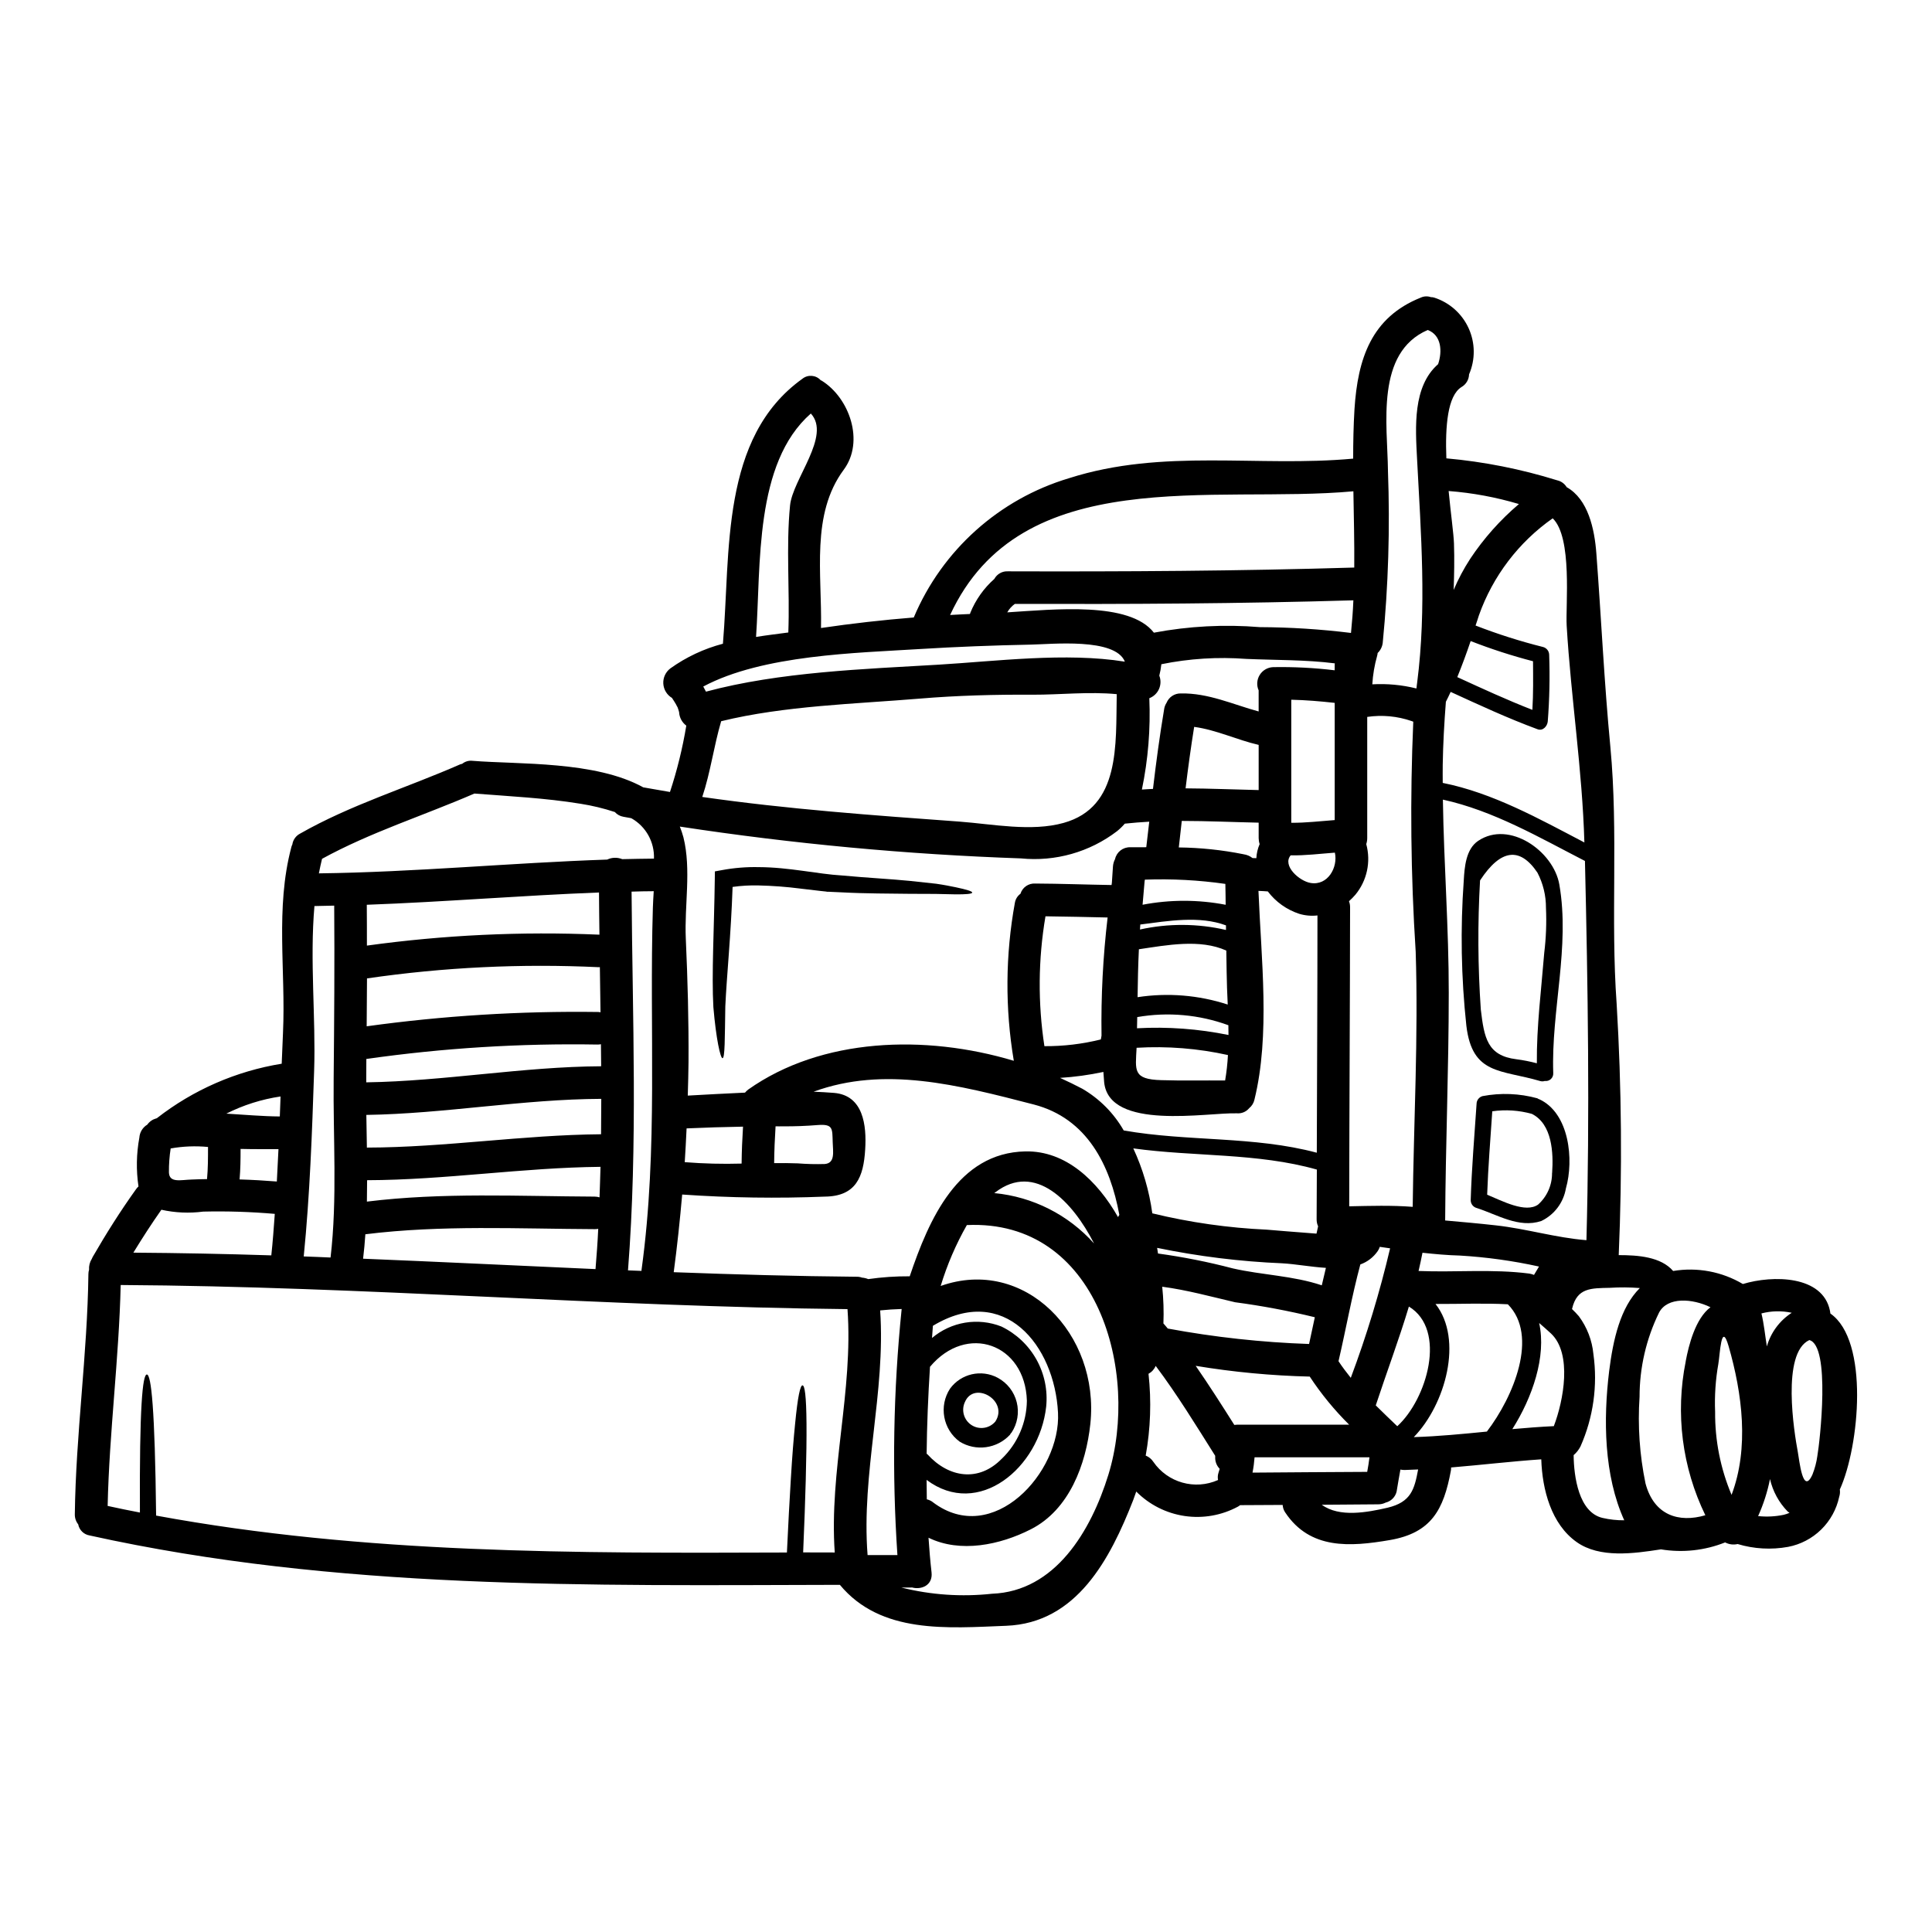<?xml version="1.0" encoding="UTF-8"?>
<!-- Uploaded to: SVG Repo, www.svgrepo.com, Generator: SVG Repo Mixer Tools -->
<svg fill="#000000" width="800px" height="800px" version="1.1" viewBox="144 144 512 512" xmlns="http://www.w3.org/2000/svg">
 <g>
  <path d="m629.07 492.1c10.332 7.168 7.715 35.172 2.504 46.625 0.094 0.66 0.035 1.336-0.172 1.969-0.707 3.289-2.367 6.301-4.773 8.656-2.406 2.356-5.449 3.949-8.758 4.586-4.457 0.812-9.043 0.555-13.383-0.75-1.117 0.266-2.293 0.109-3.309-0.434-5.394 2.156-11.277 2.793-17.012 1.844-7.223 1.121-16.23 2.391-22.332-1.93-6.734-4.75-9.125-13.875-9.383-21.93-7.973 0.547-15.918 1.496-23.891 2.156h-0.004c0.012 0.277-0.008 0.559-0.055 0.832-1.93 10.363-5.152 16.531-16.262 18.422-10.477 1.785-21.07 2.535-27.629-7.309h-0.004c-0.41-0.598-0.648-1.293-0.688-2.016-3.769 0.027-7.516 0.059-11.285 0.059-0.176 0.152-0.367 0.285-0.574 0.395-4.32 2.328-9.281 3.199-14.137 2.477-4.856-0.719-9.348-2.992-12.805-6.477-0.262 0.746-0.516 1.496-0.789 2.215-6.129 15.684-14.992 32.637-33.672 33.359-15.57 0.605-33.215 2.242-44.082-10.852-66.688 0.145-133.26 1.41-198.86-13.094-1.516-0.258-2.707-1.43-2.992-2.938-0.598-0.75-0.914-1.691-0.895-2.652 0.262-21.297 3.336-42.398 3.598-63.695 0-0.383 0.059-0.762 0.176-1.125-0.074-1.008 0.18-2.016 0.719-2.875 0.086-0.172 0.141-0.32 0.227-0.492 3.57-6.188 7.367-12.203 11.512-17.988h0.004c0.184-0.262 0.395-0.504 0.633-0.719-0.637-4.301-0.559-8.676 0.234-12.949 0.098-1.418 0.883-2.699 2.102-3.43 0.566-0.797 1.387-1.375 2.328-1.641 0.051 0 0.098-0.008 0.141-0.027 0.027-0.023 0.055-0.043 0.09-0.055 9.633-7.508 21.004-12.469 33.062-14.422 0.113-2.734 0.227-5.512 0.344-8.266 0.746-16.465-2.07-32.898 2.188-49.043h-0.004c0.066-0.273 0.164-0.539 0.289-0.789 0.18-1.23 0.938-2.301 2.043-2.875 13.5-7.688 28.297-12.148 42.453-18.367 0.172-0.055 0.348-0.086 0.52-0.141 0.773-0.629 1.77-0.914 2.758-0.789 12.203 0.98 32.551 0 45.219 7.027 2.363 0.43 4.723 0.836 7.086 1.234h-0.004c1.895-5.742 3.34-11.621 4.328-17.586-1.117-0.832-1.812-2.117-1.902-3.508v-0.059c-0.113-0.43-0.254-0.863-0.395-1.262-0.059-0.059-0.461-0.867-0.461-0.867-0.316-0.574-0.691-1.094-1.035-1.641l0.004-0.004c-1.352-0.805-2.215-2.227-2.305-3.797-0.086-1.574 0.617-3.082 1.871-4.031 4.207-3.008 8.926-5.223 13.93-6.535 2.047-24.32-0.746-54.602 21.07-70.227 1.461-1.164 3.582-0.992 4.836 0.395 0.094 0.023 0.18 0.062 0.262 0.113 7.367 4.578 11.414 16.117 5.84 23.617-8.75 11.828-5.727 27.551-6.016 41.934 8.203-1.207 16.379-2.129 24.582-2.789 7.519-17.832 22.613-31.371 41.152-36.914 24.98-7.973 49.988-2.852 75.293-5.184 0-4.371 0.086-8.719 0.348-13.094 0.867-13.383 4.465-24.348 17.586-29.586 0.844-0.383 1.801-0.422 2.676-0.113 0.281-0.008 0.562 0.031 0.836 0.113 4.059 1.289 7.387 4.238 9.152 8.117 1.766 3.875 1.809 8.32 0.117 12.23-0.035 1.398-0.801 2.676-2.016 3.367-3.684 2.301-4.328 10.363-4 18.895v-0.004c9.961 0.891 19.801 2.844 29.348 5.816 1.059 0.23 1.973 0.887 2.531 1.816 5.699 3.191 7.394 11.109 7.871 17.555 1.297 17.098 2.07 34.164 3.711 51.262 2.156 22.797 0.027 45.449 1.668 68.156 1.32 22.16 1.504 44.371 0.547 66.547 5.117 0 11.168 0.434 14.422 4.203 6.375-1.062 12.918 0.16 18.477 3.453 7.914-2.391 21.188-2.332 23.086 7.109 0.051 0.234 0.09 0.473 0.109 0.711zm-3.453 37.734c0.66-3.715 3.566-29.273-2.133-30.699-7.453 3.453-4 24.551-3.051 29.613 0.434 2.336 1.328 11.66 3.887 6.019v-0.004c0.629-1.586 1.066-3.242 1.301-4.934zm-7.367 15.082c-0.172-0.145-0.348-0.203-0.52-0.375-2.312-2.375-3.926-5.344-4.664-8.578-0.672 3.383-1.727 6.676-3.148 9.816 2.277 0.238 4.578 0.125 6.82-0.348 0.52-0.133 1.027-0.305 1.516-0.52zm0.574-53.02v0.004c-2.652-0.574-5.402-0.516-8.027 0.172 0.688 2.816 0.977 5.902 1.438 8.75h-0.004c1.043-3.68 3.391-6.856 6.606-8.926zm-15.945 48.266c4.691-12.406 2.852-26.824-0.789-39.43-1.969-6.766-2.273 2.301-2.707 4.66l0.004 0.004c-0.75 4.215-1.039 8.5-0.863 12.777-0.059 7.551 1.426 15.031 4.359 21.988zm-12.148-35.426c0.789-4.227 2.559-11.309 6.562-14.305-4.777-2.332-11.414-2.82-13.641 1.441v0.004c-3.394 6.945-5.156 14.578-5.152 22.309-0.516 7.68 0.012 15.398 1.574 22.938 2.242 8.434 8.805 10.504 15.859 8.434-6.156-12.66-7.984-26.996-5.195-40.801zm-12.18-19.398 0.004 0.008c-2.652-0.207-5.312-0.227-7.969-0.059-4.891 0.113-8.66-0.055-9.957 5.512 0 0.031-0.031 0.086-0.031 0.113 0.637 0.605 1.238 1.238 1.816 1.902l-0.004-0.004c2.172 2.926 3.508 6.391 3.856 10.02 1.168 8.324-0.016 16.809-3.422 24.492-0.449 0.879-1.066 1.66-1.816 2.305 0.059 5.699 1.355 15.168 7.656 16.637 1.887 0.438 3.82 0.648 5.758 0.629-5.41-11.914-5.559-26.766-4.004-39.516 1.047-8.348 2.941-16.852 8.121-22.016zm-14.129-12.695c0.895-33.457 0.395-67.035-0.395-100.48-12.102-6.223-24.266-13.332-37.648-16.254 0.254 17.066 1.574 34.137 1.555 51.23 0 20.121-0.84 40.211-0.953 60.301 4.465 0.395 8.949 0.789 13.441 1.297 8.176 0.902 15.859 3.285 24.008 3.926zm-0.547-105.4c-0.547-19.227-3.543-38.223-4.691-57.422-0.316-5.379 1.574-23.426-3.711-28.465l0.004 0.008c-9.027 6.332-15.855 15.316-19.547 25.703-0.289 0.895-0.574 1.816-0.891 2.707 5.852 2.273 11.84 4.18 17.934 5.699 0.922 0.266 1.562 1.109 1.574 2.07 0.207 5.883 0.082 11.773-0.375 17.645-0.117 1.266-1.297 2.617-2.707 2.07-7.871-2.906-15.426-6.414-23.027-9.898-0.395 0.895-0.836 1.754-1.266 2.617-0.43 5.559-0.746 11.113-0.836 16.723-0.027 1.609 0 3.195 0 4.777 13.34 2.668 25.547 9.516 37.547 15.789zm-8.09 154.68c2.562-6.691 4.926-19.168-0.746-24.52-1.035-0.98-2.102-1.875-3.148-2.793 1.969 8.895-1.816 19.773-7.109 28.121 3.672-0.324 7.356-0.617 11.012-0.789zm-5.258-40.059c0.434-0.746 0.863-1.469 1.324-2.215-6.891-1.52-13.887-2.492-20.926-2.91-3.371-0.086-6.691-0.395-9.957-0.746-0.32 1.609-0.66 3.25-1.035 4.832 9.785 0.395 19.602-0.574 29.359 0.691 0.422 0.074 0.836 0.188 1.234 0.348zm-0.434-149.73c0.262-4.285 0.199-8.578 0.172-12.895h0.004c-5.613-1.461-11.133-3.246-16.531-5.352-1.09 3.223-2.269 6.418-3.543 9.555 6.574 3.008 13.164 6.059 19.898 8.676zm-12.059 191.25c7.027-9.184 13.816-25.387 5.559-33.734-6.359-0.344-12.781-0.055-19.172-0.086 7.426 9.414 2.621 26.656-5.754 35.289 6.492-0.199 12.918-0.832 19.367-1.469zm-4.434-231.27c3.606-5.43 7.957-10.32 12.926-14.535-6.066-1.809-12.312-2.969-18.625-3.453 0.574 6.016 1.328 11.34 1.414 13.902 0.141 4.144 0.055 8.23-0.086 12.316 1.215-2.867 2.676-5.621 4.371-8.23zm-8.488-51.609c1.148-3.394 0.895-7.684-2.754-9.055-13.902 6.047-10.68 25.012-10.535 37.301l-0.004 0.004c0.562 15.211 0.102 30.441-1.383 45.59-0.117 1.031-0.594 1.992-1.348 2.707-0.023 0.266-0.07 0.531-0.145 0.789-0.691 2.449-1.117 4.969-1.27 7.512 3.918-0.219 7.848 0.148 11.66 1.094 0.027-0.031 0.051-0.074 0.059-0.117 0.055-0.488 0.086-0.977 0.172-1.469 2.531-19.68 1.008-39.488-0.031-59.262-0.438-8.398-1.188-19.164 5.578-25.094zm-5.297 292.92c-1.207 0.055-2.418 0.113-3.625 0.141-0.359-0.004-0.719-0.043-1.07-0.113-0.344 1.93-0.688 3.856-1.004 5.812h0.004c-0.34 1.449-1.465 2.586-2.91 2.938-0.609 0.309-1.285 0.465-1.969 0.461-4.981 0.031-9.957 0.059-14.957 0.113 4.66 3.43 12.086 2.016 17.414 0.789 6.246-1.48 7.141-4.875 8.117-10.141zm-1.438-69.598c0.262-22.566 1.523-45.16 0.789-67.727h-0.004c-1.301-20.254-1.512-40.566-0.633-60.844-0.156-0.043-0.309-0.102-0.457-0.172-3.769-1.301-7.797-1.676-11.746-1.094v32.152c-0.004 0.527-0.09 1.055-0.258 1.555 1.277 4.672 0.203 9.676-2.879 13.414-0.527 0.609-1.094 1.184-1.695 1.723 0.188 0.488 0.285 1.008 0.289 1.527-0.031 26.449-0.199 52.898-0.23 79.324 5.625-0.117 11.238-0.293 16.824 0.141zm-4.09 58.141c7.871-7.164 13.242-25.555 3.082-31.715-2.648 8.809-5.902 17.441-8.781 26.191 1.898 1.871 3.801 3.715 5.699 5.523zm-1.898-47.145c-0.922-0.141-1.816-0.254-2.734-0.395-0.121 0.398-0.309 0.777-0.547 1.121-1.125 1.637-2.738 2.875-4.606 3.543-2.273 8.461-3.797 17.094-5.785 25.645 1.008 1.527 2.102 2.965 3.254 4.406v-0.004c4.199-11.207 7.68-22.668 10.418-34.32zm-5.473 55.379h-30.445c-0.102 1.359-0.281 2.715-0.547 4.059 10.133-0.059 20.262-0.172 30.395-0.199 0.258-1.27 0.426-2.566 0.602-3.859zm-4.027-235.77c0.055-6.734-0.117-13.469-0.23-20.234-37 3.398-88.074-7.828-106.87 32.781 1.727-0.113 3.484-0.172 5.238-0.262h0.004c0.055-0.098 0.094-0.203 0.113-0.316 1.402-3.441 3.578-6.516 6.363-8.98 0.719-1.316 2.129-2.102 3.625-2.012 30.684 0.094 61.105-0.078 91.762-1zm-0.867 17.32c0.289-2.879 0.52-5.785 0.633-8.66-29.961 0.895-59.727 1.035-89.715 0.949l0.008-0.004c-0.828 0.594-1.516 1.359-2.016 2.246 12.488-0.789 32.41-2.938 38.855 5.379v0.004c9.258-1.742 18.703-2.238 28.09-1.469 8.074 0.035 16.137 0.547 24.148 1.539zm-30.215 209.81h29.734c-3.918-3.875-7.418-8.148-10.449-12.75-10.129-0.242-20.227-1.195-30.223-2.848 3.543 5.117 6.906 10.387 10.234 15.656 0.234-0.035 0.469-0.055 0.703-0.059zm19.5-143.57c4.574 0.789 7.309-4.144 6.445-8.031-3.938 0.289-7.801 0.789-11.719 0.715-2.281 2.738 2.293 6.824 5.273 7.316zm6.402-57.906c0-0.086 0.031-0.172 0.031-0.289-7.742-0.98-15.656-0.836-23.457-1.18h-0.004c-7.531-0.57-15.105-0.098-22.508 1.41-0.109 1.02-0.293 2.027-0.547 3.023 0.445 1.145 0.418 2.418-0.078 3.543s-1.422 2.004-2.566 2.441c0.344 8.121-0.316 16.25-1.969 24.207 0.98-0.086 1.969-0.113 2.938-0.172 0.836-7.086 1.785-14.129 2.969-21.184h-0.004c0.094-0.586 0.309-1.145 0.633-1.641 0.625-1.523 2.121-2.508 3.769-2.477 7.312-0.141 13.777 2.91 20.637 4.777v-5.59c-0.59-1.324-0.48-2.859 0.285-4.09 0.766-1.234 2.094-2.004 3.543-2.066 5.453-0.098 10.906 0.18 16.32 0.836zm0 41.246v-31.062c-3.824-0.43-7.656-0.746-11.512-0.836v32.582h-0.004c0.02 0 0.035 0.016 0.035 0.031 3.824 0.027 7.652-0.434 11.48-0.719zm-3.426 123.3c0.348-1.555 0.719-3.078 1.094-4.633-4.086-0.262-8.266-1.039-11.539-1.207v-0.004c-11.156-0.461-22.254-1.832-33.188-4.09 0.059 0.488 0.145 1.008 0.23 1.496 6.676 0.914 13.285 2.227 19.801 3.938 7.801 1.789 16.004 1.934 23.602 4.492zm-1.402-13.707 0.43-1.93c-0.27-0.594-0.402-1.242-0.395-1.895 0-4.375 0.027-8.781 0.059-13.152-15.805-4.465-32.441-3.371-48.645-5.613v-0.004c2.531 5.453 4.227 11.258 5.039 17.215 9.961 2.418 20.129 3.867 30.367 4.328 1.73 0.129 7.812 0.676 13.145 1.051zm0.254-84.324c-1.625 0.188-3.269 0.039-4.836-0.43-3.312-1.086-6.215-3.156-8.32-5.934-0.719-0.055-1.613-0.113-2.477-0.141 0.719 18.047 3.148 38.18-1.066 55.316h0.004c-0.199 0.898-0.695 1.699-1.41 2.277-0.789 0.949-1.992 1.453-3.223 1.352-7.828-0.262-33.879 4.691-35.199-8.234-0.086-0.891-0.117-1.812-0.203-2.731h-0.004c-3.781 0.809-7.621 1.336-11.48 1.574 2.016 0.922 4 1.871 5.902 2.879 4.562 2.66 8.344 6.469 10.969 11.051 16.953 2.996 34.48 1.441 51.168 5.902 0.059-20.984 0.176-41.938 0.176-62.883zm-2.219 113.57c0.516-2.363 1.035-4.723 1.523-7.086-6.965-1.703-14.02-3.031-21.125-3.973-6.418-1.5-12.781-3.254-19.312-4.117h-0.004c0.336 3.234 0.441 6.484 0.316 9.73 0.395 0.461 0.789 0.891 1.152 1.352 12.363 2.297 24.879 3.664 37.449 4.094zm-13.098-132.48-0.004-0.004c-0.164-0.5-0.25-1.027-0.258-1.555v-4.117c-6.789-0.141-13.582-0.461-20.375-0.461-0.262 2.336-0.516 4.691-0.789 7.027 5.723 0.062 11.426 0.66 17.039 1.781 0.027 0 0.055 0.027 0.113 0.027 0.871 0.117 1.699 0.465 2.391 1.008 0.348 0 0.688 0.027 1.008 0.027 0.066-1.289 0.363-2.555 0.875-3.738zm-0.262-14.309v-11.977c-5.754-1.324-11.254-4-17.094-4.773-0.867 5.406-1.613 10.848-2.273 16.289 6.449 0.031 12.922 0.316 19.371 0.457zm-7.996 64.906c0-0.863-0.031-1.723-0.031-2.59l-0.004-0.004c-7.723-2.82-16.047-3.562-24.148-2.156-0.027 0.977-0.027 1.969-0.059 2.965 8.125-0.449 16.273 0.152 24.242 1.781zm-0.203-8.07c-0.141-2.965-0.254-5.902-0.289-8.723-0.027-1.871-0.055-3.711-0.086-5.582-6.961-3.148-15.773-1.441-23.168-0.348-0.203 4.231-0.289 8.43-0.348 12.695l0.004 0.004c8.004-1.227 16.188-0.555 23.887 1.953zm-0.688 20.117c0.379-2.227 0.629-4.477 0.746-6.734-7.941-1.762-16.086-2.41-24.207-1.926-0.289 5.961-1.094 8.375 6.562 8.578 5.644 0.18 11.258 0.039 16.898 0.09zm0.227-39.891v-1.207c-7.023-2.617-15.285-1.18-22.707-0.23-0.031 0.434-0.059 0.895-0.086 1.328v-0.004c7.512-1.66 15.301-1.617 22.793 0.121zm-0.086-6.691c-0.027-1.844-0.027-3.684-0.082-5.512v0.004c-7.062-1.012-14.203-1.387-21.332-1.129-0.059 0.32-0.086 0.633-0.113 0.953-0.145 1.898-0.32 3.797-0.492 5.699 7.273-1.395 14.746-1.391 22.02 0.008zm-1.906 150.56c0.141-0.348 0.199-0.719 0.316-1.066-0.793-0.816-1.223-1.918-1.184-3.051v-0.395c-5.094-8.086-10.07-16.23-15.773-23.828h0.004c-0.375 0.895-1.047 1.633-1.902 2.098 0.793 7.223 0.543 14.523-0.746 21.676 0.824 0.324 1.527 0.898 2.016 1.641 3.805 5.535 11.02 7.57 17.156 4.832-0.125-0.633-0.086-1.293 0.113-1.906zm-19.133-165.79c0.262-2.242 0.52-4.519 0.789-6.766-2.156 0.117-4.316 0.293-6.477 0.52-0.621 0.719-1.305 1.383-2.043 1.984-7.273 5.559-16.391 8.141-25.5 7.223-30.266-1.047-60.441-3.863-90.379-8.43 0.371 0.93 0.691 1.879 0.953 2.848 2.129 8.551 0.227 18.133 0.629 26.855 0.492 10.938 0.789 21.789 0.719 32.727-0.027 2.965-0.113 5.902-0.199 8.863 4.981-0.262 10.07-0.574 15.168-0.789v0.004c0.25-0.301 0.531-0.57 0.836-0.809 19.457-13.758 46.887-14.676 70.402-7.629-2.34-13.879-2.242-28.059 0.289-41.906 0.164-0.945 0.691-1.793 1.469-2.359 0.523-1.695 2.141-2.816 3.91-2.711 6.734 0.031 13.5 0.289 20.234 0.395 0.027-0.23 0.059-0.434 0.086-0.633 0.113-1.441 0.199-2.879 0.289-4.328 0.051-0.668 0.238-1.312 0.547-1.902 0.41-1.883 2.106-3.207 4.031-3.148zm-7.477 98.035v-0.004c0.09-0.211 0.207-0.414 0.34-0.605-2.418-13.094-8.488-25.559-22.68-29.246-20.207-5.227-39.609-10.242-58.348-3.391 1.816 0.086 3.598 0.168 5.383 0.316 7.828 0.633 8.691 8.637 8.289 14.996-0.434 7.281-2.418 12.406-10.68 12.492h0.004c-12.586 0.508-25.191 0.324-37.762-0.547h-0.059c-0.602 6.848-1.324 13.73-2.242 20.578 16.172 0.605 32.352 1.066 48.527 1.207 0.469-0.004 0.938 0.074 1.379 0.234 0.566 0.043 1.117 0.176 1.641 0.391 3.644-0.52 7.316-0.77 10.996-0.746 5.094-15.082 12.781-32.754 30.652-33.098 10.652-0.227 19.055 7.719 24.555 17.418zm-14.426-104.48c15.082-4.203 13.812-20.734 14.074-34.117-7.281-0.715-15.258 0.172-22.164 0.145-10.043-0.059-20.074 0.199-30.047 1.035-17.012 1.414-35.816 1.875-52.617 5.988-1.969 6.691-2.816 13.5-5.008 20.074 22.652 3.25 45.266 4.863 68.215 6.535 8.691 0.656 18.988 2.731 27.547 0.34zm11.859 172.75c8.375-27.16-2.754-67.754-37.508-66.172v0.004c-2.902 5.106-5.227 10.516-6.934 16.137 22.191-7.871 42.195 12.664 39.664 36.555-1.152 10.652-5.512 22.738-15.805 27.945-8.145 4.144-18.68 6.332-27.082 2.215 0.199 3.082 0.461 6.16 0.809 9.242 0.348 3.336-2.648 4.633-5.211 3.938-0.086 0-0.141 0.027-0.199 0.027h-2.59l-0.008-0.004c7.844 1.961 15.973 2.519 24.012 1.645 16.773-0.617 26.246-16.648 30.852-31.527zm-1.816-116.37c-0.152-10.461 0.387-20.922 1.613-31.312-5.512-0.113-10.996-0.262-16.465-0.316-1.941 11.383-2.035 23-0.285 34.414 5.039 0.035 10.066-0.562 14.957-1.785 0.078-0.336 0.125-0.68 0.18-1zm-43.086-98.32c14.996-0.891 33.676-3.309 49.273-0.789-2.559-6.418-19.516-4.606-24.922-4.519-9.84 0.199-19.719 0.574-29.559 1.18-16.531 1.039-41.477 1.5-57.25 9.93 0.262 0.461 0.488 0.895 0.719 1.355 19.516-5.238 41.875-5.977 61.738-7.156zm-1.574 221.99c15.859 11.945 33.938-7.941 33.129-23.746-0.895-17.844-14.277-34.426-33.156-23.027-0.086 1.066-0.172 2.16-0.23 3.223h-0.004c2.504-2.117 5.531-3.516 8.762-4.055 3.234-0.535 6.551-0.188 9.605 1.008 3.926 1.887 7.176 4.941 9.305 8.746 2.125 3.805 3.027 8.172 2.582 12.508-1.785 16.23-17.992 29.707-31.688 19.402 0 1.727 0.027 3.453 0.055 5.152v-0.004c0.59 0.137 1.148 0.402 1.633 0.773zm16.262-81.945c10.176 0.969 19.609 5.738 26.422 13.355-5.699-11.168-15.66-21.613-26.137-13.582h0.004c-0.105 0.059-0.203 0.129-0.297 0.207zm1.969 70.402c4.188-4.031 6.582-9.574 6.648-15.387-0.461-15.137-15.973-20.582-25.676-8.98-0.488 7.66-0.809 15.352-0.891 23.031 0.082 0.082 0.168 0.113 0.254 0.199 5.598 6.156 13.543 7.422 19.672 1.117zm-35.574 25.527h7.914v0.004c-1.469-21.734-1.094-43.551 1.125-65.219-1.902 0.055-3.769 0.172-5.699 0.375 1.488 21.734-5.031 43.094-3.332 64.824zm-8.695-0.688c-1.516-21.613 4.934-42.867 3.379-64.492-64.246-0.664-128.34-6.016-192.61-6.391-0.461 19.574-3.023 39-3.457 58.543 2.852 0.633 5.699 1.207 8.551 1.754-0.141-27.863 0.691-36.605 1.844-36.582 1.148 0.023 2.129 8.922 2.449 37.391 55.262 10.188 111.16 9.984 167.17 9.785 0.348-7.281 0.691-14.047 1.039-19.516 0.375-6.273 0.746-10.766 1.121-14.504 0.719-7.453 1.383-10.277 1.969-10.277 0.586 0 1.004 2.676 1.062 10.191 0.027 3.769-0.027 8.547-0.199 14.852-0.145 5.379-0.375 12-0.691 19.227zm-2.613-102.95c2.754-0.262 2.156-3.195 2.07-5.812-0.113-3.57 0.117-4.809-3.887-4.519-3.191 0.254-6.188 0.375-9.383 0.344-0.633 0-1.234 0.031-1.871 0-0.199 3.254-0.348 6.508-0.375 9.758 2.07-0.027 4.172-0.027 6.246 0.059h0.004c2.394 0.188 4.797 0.246 7.195 0.172zm-9.234-174.51c0.688-7.023 10.965-18.477 5.512-24.375-15.012 13.184-13.203 40.066-14.52 59.207 2.816-0.461 5.668-0.789 8.551-1.18 0.426-11.215-0.637-22.512 0.457-33.652zm-12.836 174.4c0.027-3.254 0.172-6.535 0.375-9.789-4.984 0.086-9.973 0.238-14.957 0.461-0.145 2.996-0.289 5.961-0.488 8.949h-0.004c5.016 0.398 10.047 0.523 15.074 0.379zm-23.516-67.785c0.027-1.324 0.141-2.816 0.227-4.402-1.969 0-3.914 0.055-5.871 0.113 0.23 33.457 1.672 66.949-0.949 100.37 1.207 0.055 2.391 0.113 3.57 0.141 0.027-0.113 0-0.199 0.027-0.316 4.434-32.234 2.016-63.637 2.996-95.902zm0.289-13.035c0.16-4.375-2.113-8.477-5.906-10.652-0.086-0.027-0.145-0.059-0.23-0.086-0.633-0.113-1.297-0.227-1.93-0.348-0.891-0.145-1.703-0.59-2.305-1.262-2.965-0.977-6.004-1.707-9.09-2.191-9.355-1.527-18.738-1.969-28.121-2.707-13.469 5.844-27.484 10.234-40.379 17.297-0.32 1.266-0.578 2.562-0.84 3.856 25.5-0.316 50.918-2.789 76.391-3.652v0.004c1.258-0.598 2.711-0.641 4-0.117 2.797-0.039 5.586-0.141 8.41-0.141zm-14.02 73.047c0.027-3.109 0.055-6.246 0.055-9.383-20.859 0.086-41.418 3.938-62.258 4.258 0.059 2.883 0.086 5.785 0.145 8.66 20.754-0.051 41.305-3.363 62.059-3.535zm0.027-18.02c-0.027-1.93-0.027-3.887-0.059-5.84-0.301 0.059-0.609 0.09-0.918 0.086-20.43-0.348-40.852 0.922-61.078 3.797h-0.172c0 1.727 0 3.457-0.027 5.18v1.039c20.836-0.316 41.418-4.144 62.254-4.262zm-0.172-14.305c-0.059-4-0.113-8-0.172-11.973-0.086 0-0.172 0.027-0.262 0.027-20.531-0.984-41.109 0.008-61.449 2.969l-0.086 12.691c20.262-2.805 40.707-4.07 61.164-3.797 0.27-0.004 0.539 0.023 0.805 0.082zm-0.262 49.047c0.086-2.707 0.199-5.383 0.262-8.09-20.695 0.199-41.16 3.484-61.855 3.543 0 1.902-0.027 3.769-0.055 5.672 20.074-2.477 40.238-1.41 60.414-1.324v0.004c0.422 0.004 0.836 0.07 1.238 0.195zm-0.023-69.621c-0.059-3.715-0.086-7.453-0.113-11.172-20.523 0.789-41.016 2.504-61.539 3.254 0.031 3.598 0.031 7.223 0.031 10.82h-0.004c20.363-2.812 40.941-3.785 61.477-2.902zm-0.32 77.957c-0.293 0.062-0.59 0.09-0.891 0.09-20.32-0.086-40.613-1.148-60.82 1.355-0.141 2.188-0.348 4.328-0.602 6.477 20.551 0.836 41.074 1.844 61.594 2.754 0.289-3.555 0.566-7.133 0.719-10.676zm-70.113-39.855c0.145-15.254 0.262-30.535 0.145-45.793-1.758 0.027-3.484 0.086-5.238 0.113-1.266 14.395 0.395 29.676-0.086 43.754-0.547 16.406-1.125 32.781-2.754 49.102 2.363 0.086 4.75 0.172 7.109 0.289 1.832-15.57 0.652-31.832 0.824-47.465zm-14.27 10.078c0.059-1.754 0.113-3.512 0.199-5.297-5.004 0.738-9.855 2.273-14.371 4.547 4.844 0.289 9.648 0.723 14.172 0.75zm-0.789 17.238c0.145-2.879 0.293-5.727 0.434-8.578-3.367 0-6.691 0.027-10.043-0.059 0 2.707-0.027 5.41-0.262 8.09 3.312 0.098 6.598 0.289 9.871 0.547zm-1.465 19.574c0.395-3.656 0.66-7.312 0.922-10.996-6.309-0.547-12.637-0.75-18.969-0.602-3.695 0.484-7.445 0.316-11.082-0.492-2.617 3.715-5.066 7.516-7.426 11.371 12.207 0.086 24.395 0.324 36.559 0.719zm-17.035-20.207c0.262-2.816 0.262-5.668 0.262-8.516v-0.004c-3.305-0.316-6.633-0.184-9.898 0.395-0.328 2.098-0.48 4.215-0.461 6.336 0.086 2.906 3.191 1.969 6.102 1.898 1.348-0.078 2.672-0.078 3.996-0.109z"/>
  <path d="m551.93 435.31c7.973 3.684 9.211 16.062 7.055 23.617h-0.004c-0.637 3.777-3.074 7.008-6.531 8.656-5.961 1.969-11.633-1.699-17.125-3.457v0.004c-0.934-0.258-1.574-1.105-1.574-2.07 0.262-8.52 0.98-17.012 1.555-25.5v-0.004c0.004-0.965 0.645-1.809 1.574-2.074 4.824-0.918 9.797-0.719 14.535 0.578 0.102 0.051 0.195 0.109 0.285 0.176 0.066 0.047 0.129 0.047 0.23 0.074zm3.398 19.543c0.375-5.32 0.027-12.949-5.352-15.656l-0.004-0.004c-3.414-0.957-6.992-1.195-10.504-0.688-0.492 7.367-1.094 14.738-1.355 22.105 4.031 1.668 10.191 4.953 13.5 2.617 2.379-2.129 3.727-5.184 3.695-8.375z"/>
  <path d="m557.24 378.41c2.879 16.492-2.188 33.457-1.613 49.988 0.035 0.59-0.195 1.164-0.629 1.566-0.438 0.402-1.027 0.586-1.613 0.504-0.383 0.125-0.793 0.137-1.184 0.031-10.445-3.082-18.047-1.574-19.602-14.68v-0.004c-1.379-12.781-1.609-25.66-0.688-38.48 0.199-3.512 0.547-8.316 3.824-10.504 8.262-5.547 19.977 2.742 21.504 11.578zm-4.004 18.133c0.488-3.961 0.641-7.957 0.461-11.945 0.016-3.258-0.762-6.469-2.269-9.352-4.664-6.906-9.758-6.219-15.195 2.07h-0.004c-0.652 11.406-0.586 22.844 0.203 34.242 0.891 7.426 1.695 12.203 9.41 13.152 1.836 0.238 3.652 0.594 5.438 1.07-0.086-9.695 1.184-19.594 1.957-29.238z"/>
  <path d="m408.43 509.14c2.508 1.355 4.328 3.703 5.016 6.469 0.691 2.766 0.184 5.691-1.391 8.066-0.059 0.086-0.145 0.113-0.199 0.199-0.055 0.086-0.113 0.23-0.199 0.348h-0.004c-3.449 3.711-9.039 4.473-13.355 1.816-4.422-3.269-5.531-9.414-2.535-14.023 2.91-3.988 8.32-5.219 12.668-2.875zm-0.664 11.598c3.629-5.555-5.613-10.938-8.059-5.18-1.02 2.191-0.266 4.801 1.77 6.109 2.031 1.305 4.719 0.91 6.289-0.93z"/>
  <path d="m397.32 379.14c2.852 0.605 4.371 1.066 4.328 1.41-0.043 0.344-1.668 0.492-4.519 0.461-1.441-0.027-3.195-0.055-5.211-0.113-2.043 0-4.328-0.027-6.906-0.027-5.117-0.086-11.34-0.031-18.105-0.395-0.863-0.059-1.695-0.086-2.59-0.117l-0.645-0.035h-0.461l-0.344-0.059-1.328-0.141c-1.754-0.203-3.566-0.434-5.406-0.633l0.004-0.004c-3.688-0.473-7.398-0.75-11.113-0.836-2.301-0.059-4.602 0.074-6.879 0.395-0.434 12.781-1.574 23.746-1.93 31.66-0.141 8.488-0.086 13.703-0.746 13.73-0.547 0-1.695-5.039-2.418-13.527-0.488-8.723 0.199-20.695 0.375-33.965l0.027-2.016 1.902-0.344h-0.004c3.199-0.594 6.449-0.855 9.699-0.785 8.148 0.027 15.656 1.844 22.137 2.215 6.789 0.633 12.809 0.922 17.988 1.438 2.562 0.262 4.891 0.52 6.934 0.75 2.047 0.293 3.773 0.641 5.211 0.938z"/>
 </g>
</svg>